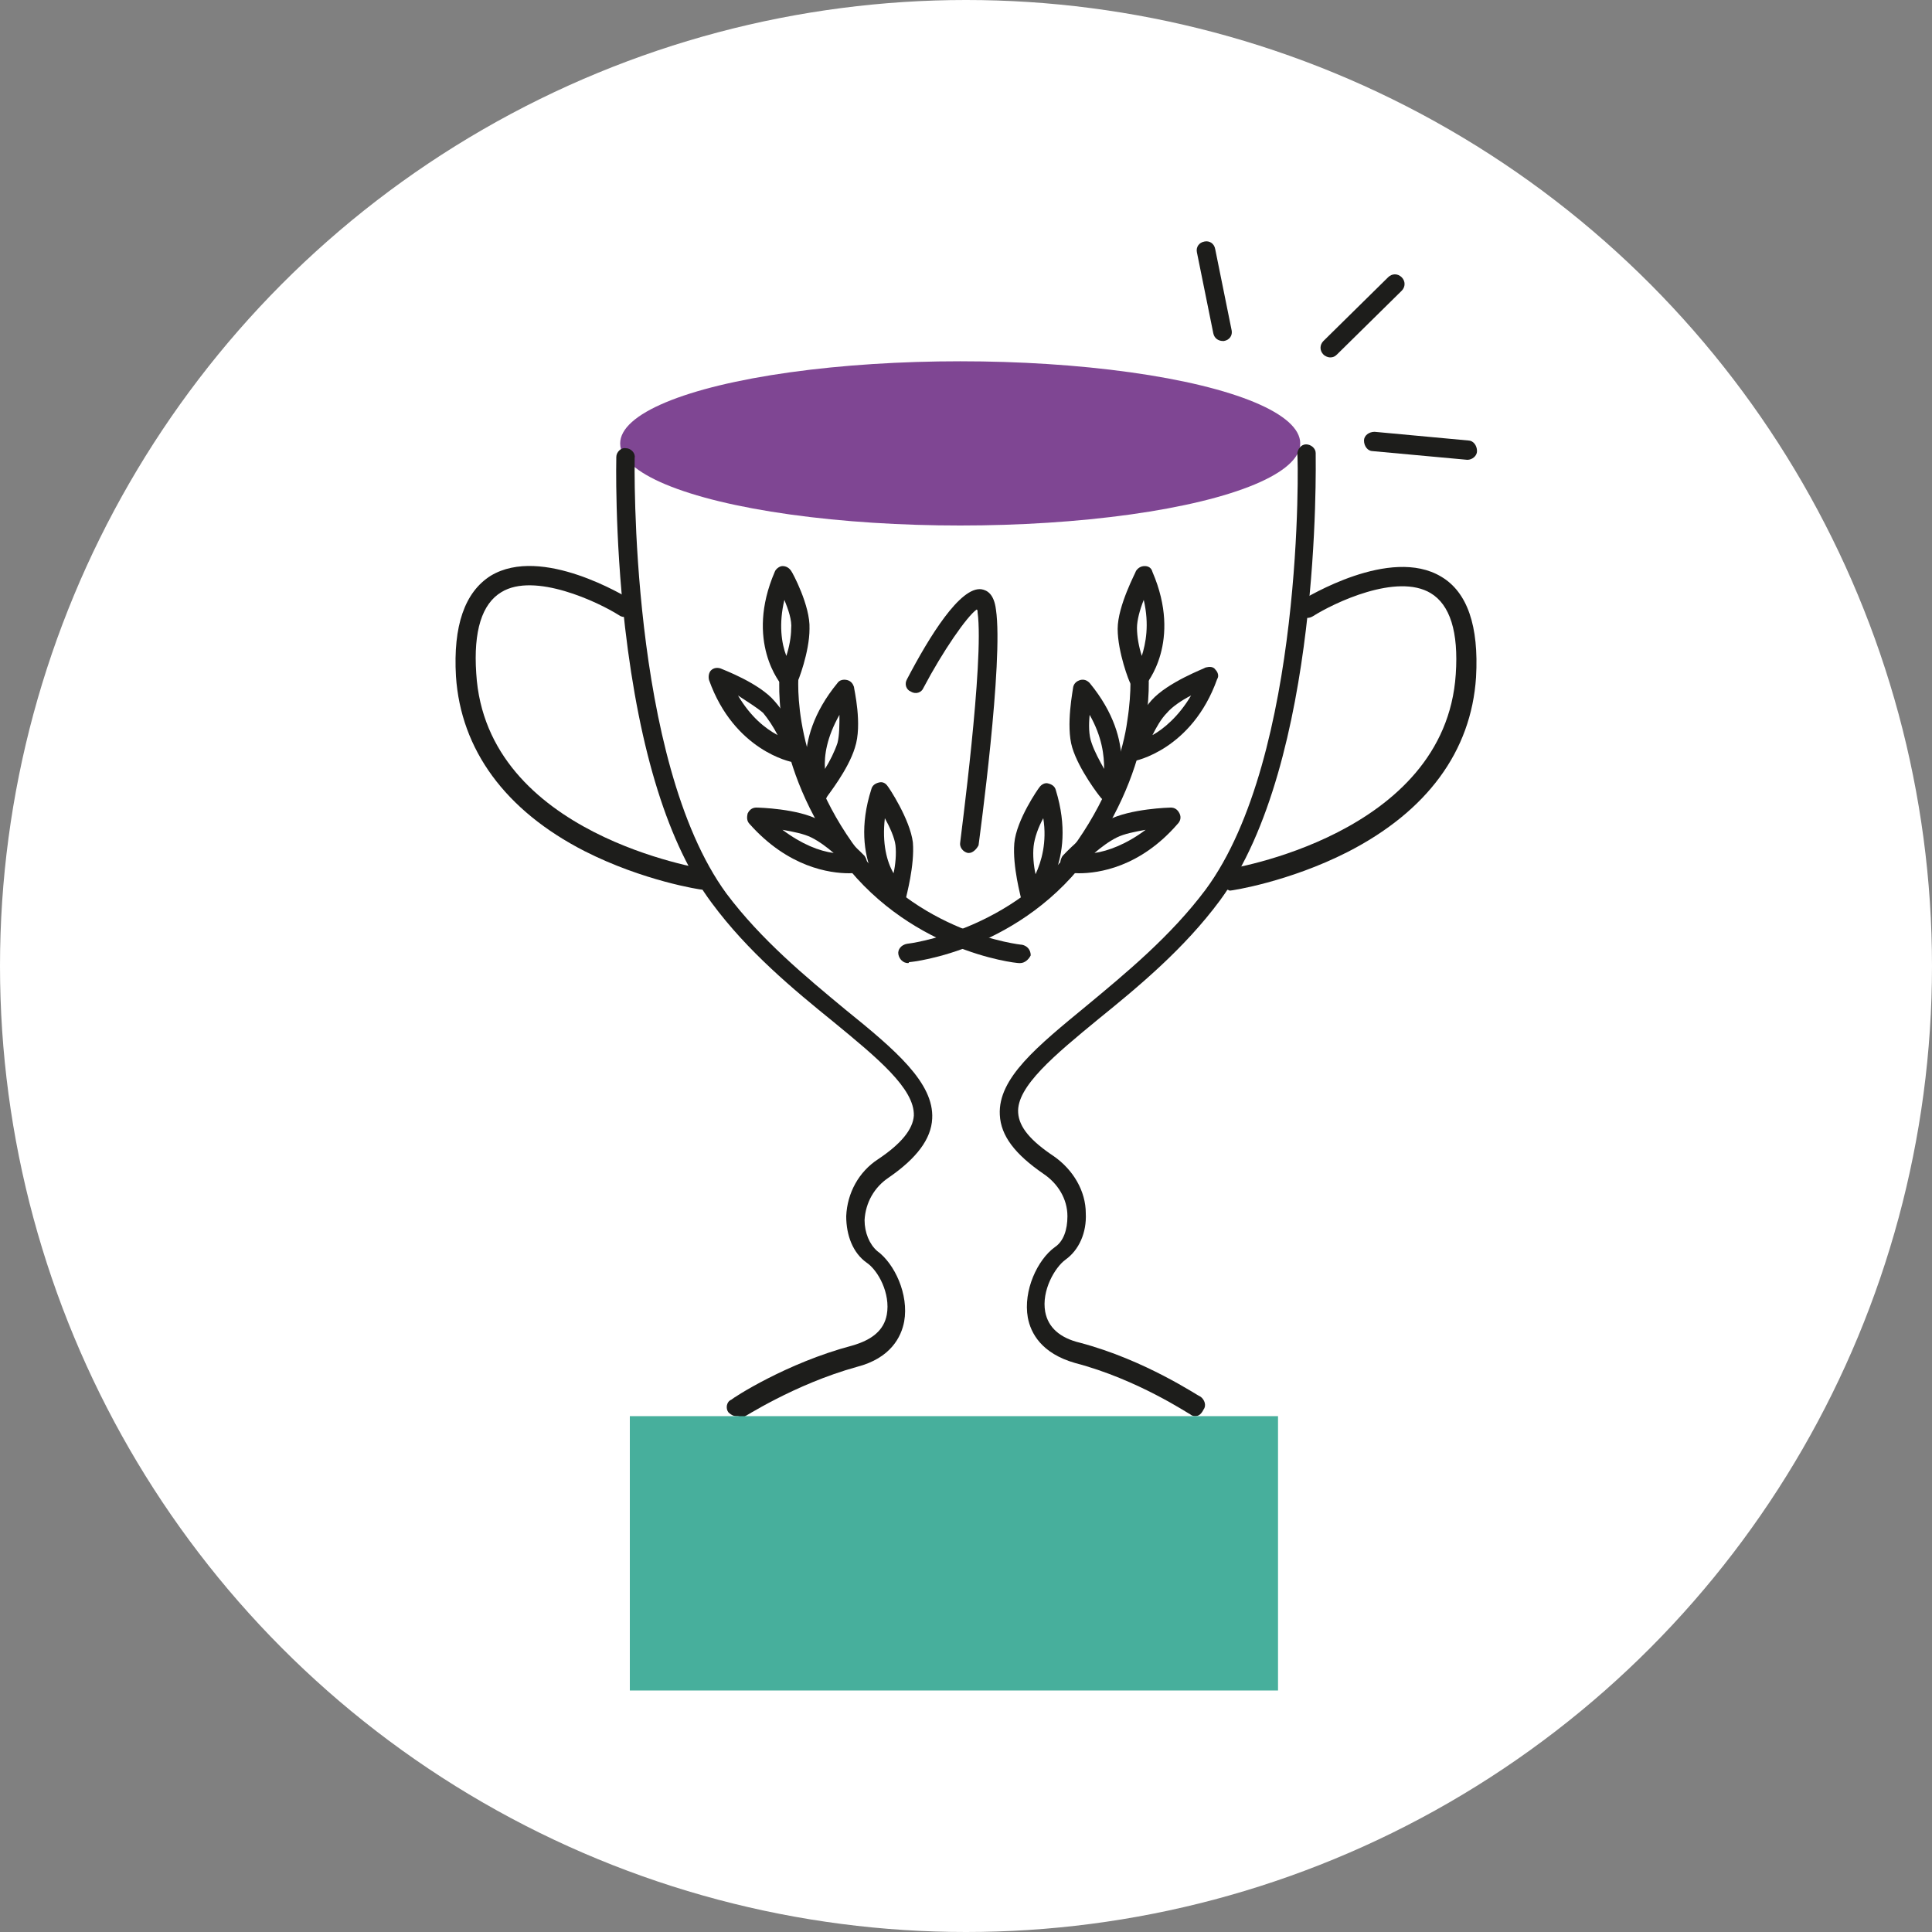 <?xml version="1.0" encoding="UTF-8"?> <svg xmlns="http://www.w3.org/2000/svg" xmlns:xlink="http://www.w3.org/1999/xlink" version="1.1" id="Layer_1" x="0px" y="0px" viewBox="0 0 200 200" style="enable-background:new 0 0 200 200;" xml:space="preserve"><rect x="0" y="0" width="200" height="200" fill="#808080" stroke="none"/> <style type="text/css"> .st0{fill:#FFFFFF;} .st1{fill:#7F4693;} .st2{fill:#1D1D1B;} .st3{fill:#47AF9C;} </style> <circle class="st0" cx="100" cy="100" r="100"></circle> <g> <ellipse class="st1" cx="99.4" cy="45.9" rx="35.2" ry="8.5"></ellipse> <path class="st2" d="M126.6,35.3c-0.5,0-0.9-0.3-1-0.8l-1.7-8.4c-0.1-0.5,0.2-1,0.8-1.1c0.5-0.1,1,0.2,1.1,0.8l1.7,8.4 c0.1,0.5-0.2,1-0.8,1.1C126.7,35.3,126.7,35.3,126.6,35.3z"></path> <path class="st2" d="M137.7,37c-0.2,0-0.5-0.1-0.7-0.3c-0.4-0.4-0.4-1,0-1.4l6.7-6.6c0.4-0.4,1-0.4,1.4,0c0.4,0.4,0.4,1,0,1.4 l-6.7,6.6C138.2,36.9,138,37,137.7,37z"></path> <path class="st2" d="M151.9,47.6C151.9,47.6,151.9,47.6,151.9,47.6l-9.8-0.9c-0.5,0-0.9-0.5-0.9-1.1c0-0.5,0.5-0.9,1.1-0.9l9.7,0.9 c0.5,0,0.9,0.5,0.9,1.1C152.9,47.2,152.4,47.6,151.9,47.6z"></path> <path class="st2" d="M123.7,146.6c-0.2,0-0.4-0.1-0.5-0.2c-0.1,0-5.4-3.6-11.9-5.3c-3.5-1-4.6-3.1-4.9-4.7c-0.5-2.8,1-6,2.8-7.3 c0.9-0.6,1.3-1.8,1.3-3.2c0-1.8-1-3.4-2.5-4.4c-2.9-2-4.4-3.9-4.5-6.1c-0.2-3.8,3.9-7.1,9-11.3c4.1-3.4,8.7-7.2,12.3-12 c10.2-13.8,9.6-44.7,9.5-45.1c0-0.5,0.4-1,0.9-1c0.5,0,1,0.4,1,0.9c0,1.3,0.6,32-9.9,46.3c-3.7,5-8.4,8.9-12.6,12.3 c-4.5,3.7-8.5,7-8.3,9.7c0.1,1.5,1.3,2.9,3.7,4.5c2,1.4,3.3,3.6,3.3,5.9c0.1,2-0.7,3.8-2.1,4.8c-1.1,0.8-2.5,3.2-2.1,5.4 c0.3,1.6,1.5,2.7,3.6,3.2c6.8,1.8,12.2,5.5,12.5,5.6c0.4,0.3,0.6,0.9,0.3,1.3C124.3,146.5,124,146.6,123.7,146.6z"></path> <path class="st2" d="M76.2,146.6c-0.3,0-0.6-0.2-0.8-0.4c-0.3-0.4-0.2-1.1,0.3-1.3c0.2-0.2,5.7-3.8,12.5-5.6 c2.1-0.6,3.3-1.6,3.6-3.2c0.4-2.2-0.9-4.6-2.1-5.4c-1.4-1-2.1-2.8-2.1-4.8c0.1-2.4,1.3-4.6,3.3-5.9c2.4-1.6,3.6-3.1,3.7-4.5 c0.1-2.8-3.8-6-8.3-9.7c-4.2-3.4-8.9-7.3-12.6-12.3c-4.5-6-7.5-15.7-9-28.6c-1.1-9.6-0.9-17.6-0.9-17.6c0-0.5,0.5-1,1-0.9 c0.5,0,1,0.5,0.9,1c0,0.3-0.6,31.3,9.5,45.1c3.6,4.8,8.2,8.6,12.3,12c5.2,4.2,9.2,7.6,9,11.3c-0.1,2.1-1.6,4.1-4.5,6.1 c-1.5,1-2.4,2.6-2.5,4.4c0,1.3,0.5,2.5,1.3,3.2c1.8,1.3,3.3,4.5,2.8,7.3c-0.3,1.6-1.4,3.8-4.9,4.7c-6.5,1.8-11.8,5.3-11.9,5.3 C76.6,146.6,76.4,146.6,76.2,146.6z"></path> <path class="st2" d="M127,92.1c-0.5,0-1-0.4-1-0.9c-0.1-0.6,0.3-1.1,0.9-1.2c0.2,0,22.7-3.5,23.8-20.2c0.3-4.4-0.6-7.2-2.6-8.4 c-3.5-2.1-10,1-12.2,2.4c-0.5,0.3-1.1,0.2-1.4-0.3c-0.3-0.5-0.2-1.1,0.3-1.4c0.4-0.2,9.1-5.6,14.4-2.4c2.7,1.6,3.9,5.1,3.6,10.4 c-0.5,7.7-5.1,13.9-13.3,18.1c-6.1,3.1-12,4-12.2,4C127.1,92.1,127.1,92.1,127,92.1z"></path> <path class="st2" d="M72.9,92.1c0,0-0.1,0-0.2,0c-0.2,0-6.1-0.9-12.2-4c-8.2-4.2-12.8-10.5-13.3-18.1c-0.3-5.2,0.9-8.7,3.6-10.4 c5.3-3.2,14,2.2,14.4,2.4c0.5,0.3,0.6,1,0.3,1.4c-0.3,0.5-1,0.6-1.4,0.3c-2.2-1.4-8.8-4.5-12.2-2.4c-2,1.2-2.9,4-2.6,8.4 C50.3,86.5,72.8,89.9,73,90c0.6,0.1,1,0.6,0.9,1.2C73.8,91.7,73.4,92.1,72.9,92.1z"></path> <rect x="65.2" y="146.6" class="st3" width="67.1" height="28.4"></rect> <path class="st2" d="M100.3,88.3c0,0-0.1,0-0.1,0c-0.5-0.1-0.9-0.6-0.8-1.1c0-0.2,2.5-18.8,1.8-23.8c0-0.1,0-0.3-0.1-0.3 c-1,0.7-3.5,4.3-5.5,8.1c-0.2,0.5-0.8,0.7-1.3,0.4c-0.5-0.2-0.7-0.8-0.4-1.3c2.3-4.4,5.5-9.6,7.7-9.3c0.6,0.1,1.3,0.5,1.5,2.1 c0.8,5.3-1.7,23.6-1.8,24.4C101.1,87.9,100.7,88.3,100.3,88.3z"></path> <g> <path class="st2" d="M94,99.7c-0.5,0-0.9-0.4-1-0.9c-0.1-0.5,0.3-1,0.9-1.1l0,0c0.1,0,11-1.3,17.6-10.6c3.4-4.9,4.8-9.5,5.2-12.5 c0.5-3.2,0.3-5.4,0.2-5.4c-0.1-0.5,0.3-1,0.8-1.1c0.5-0.1,1,0.3,1.1,0.8c0.1,0.4,1.2,9.2-5.8,19.3c-7.1,10.1-18.5,11.4-18.9,11.4 C94.1,99.7,94,99.7,94,99.7z"></path> <path class="st2" d="M106.7,93.7c-0.1,0-0.2,0-0.3,0c-0.3-0.1-0.6-0.3-0.7-0.7c0-0.1-0.9-3.3-0.7-5.7c0.2-2.4,2.5-5.7,2.6-5.8 c0.2-0.3,0.6-0.5,0.9-0.4c0.4,0.1,0.7,0.3,0.8,0.7c2.3,7.5-1.8,11.5-2,11.7C107.1,93.6,106.9,93.7,106.7,93.7z M108,84.7 c-0.5,0.9-0.9,2-1,2.9c-0.1,0.9,0,2,0.2,2.9C107.8,89.2,108.4,87.2,108,84.7z"></path> <path class="st2" d="M111.7,90.4c-0.7,0-1.1-0.1-1.1-0.1c-0.4-0.1-0.6-0.3-0.8-0.7c-0.1-0.3,0-0.7,0.2-1c0.1-0.1,2.4-2.6,4.7-3.7 c2.3-1.2,6.4-1.3,6.5-1.3c0.4,0,0.7,0.2,0.9,0.6c0.2,0.4,0.1,0.8-0.2,1.1C118,89.8,113.7,90.4,111.7,90.4z M118.6,85.9 c-1.1,0.2-2.2,0.4-3,0.8c-0.8,0.4-1.6,1-2.3,1.6C114.7,88.1,116.6,87.4,118.6,85.9z"></path> <path class="st2" d="M114.7,82.9c-0.3,0-0.6-0.1-0.8-0.4c-0.1-0.1-2.2-2.8-2.9-5.1c-0.7-2.3,0.1-6.1,0.1-6.3 c0.1-0.4,0.4-0.6,0.7-0.7c0.4-0.1,0.7,0,1,0.3c5.1,6.2,2.8,11.3,2.7,11.6c-0.1,0.3-0.4,0.5-0.8,0.6 C114.8,82.9,114.7,82.9,114.7,82.9z M112.8,74c-0.1,1-0.1,2.1,0.2,2.9c0.3,0.9,0.8,1.8,1.3,2.7C114.3,78.2,114.1,76.3,112.8,74z"></path> <path class="st2" d="M117.3,78.9c-0.3,0-0.6-0.1-0.8-0.4c-0.2-0.3-0.3-0.6-0.2-1c0.1-0.1,1.3-3.2,2.9-5c1.7-1.9,5.5-3.3,5.6-3.4 c0.4-0.1,0.8-0.1,1,0.2c0.3,0.3,0.4,0.7,0.2,1c-2.6,7.3-8.5,8.5-8.7,8.5C117.4,78.9,117.3,78.9,117.3,78.9z M123.3,72 c-1,0.5-2,1.2-2.5,1.8c-0.6,0.6-1.1,1.5-1.5,2.3C120.4,75.5,122,74.2,123.3,72z"></path> <path class="st2" d="M117.9,71.3c-0.1,0-0.1,0-0.2,0c-0.3-0.1-0.6-0.3-0.7-0.6c-0.1-0.1-1.3-3.2-1.3-5.6c0-2.4,1.9-5.9,1.9-6 c0.2-0.3,0.5-0.5,0.9-0.5c0.4,0,0.7,0.2,0.8,0.6c3.1,7.2-0.6,11.6-0.8,11.8C118.5,71.2,118.2,71.3,117.9,71.3z M118.4,62.1 c-0.4,1-0.7,2.1-0.7,2.9c0,0.9,0.2,2,0.5,2.9C118.6,66.6,119,64.7,118.4,62.1z"></path> </g> <g> <path class="st2" d="M105.6,99.7c0,0-0.1,0-0.1,0c-0.5,0-11.8-1.3-18.9-11.4c-7.1-10.1-5.9-18.9-5.8-19.3c0.1-0.5,0.6-0.9,1.1-0.8 c0.5,0.1,0.9,0.6,0.8,1.1c0,0.1-1.1,8.5,5.5,17.9c6.6,9.4,17.4,10.6,17.6,10.6c0.5,0.1,0.9,0.5,0.9,1.1 C106.5,99.3,106.1,99.7,105.6,99.7z"></path> <path class="st2" d="M92.9,93.7c-0.2,0-0.5-0.1-0.7-0.3c-0.2-0.2-4.4-4.2-2-11.7c0.1-0.4,0.4-0.6,0.8-0.7c0.4-0.1,0.7,0.1,0.9,0.4 c0.1,0.1,2.3,3.4,2.6,5.8c0.2,2.4-0.7,5.6-0.7,5.7c-0.1,0.3-0.3,0.6-0.7,0.7C93.1,93.7,93,93.7,92.9,93.7z M91.6,84.7 c-0.3,2.6,0.2,4.5,0.9,5.7c0.2-0.9,0.3-2,0.2-2.9C92.6,86.7,92.1,85.6,91.6,84.7z"></path> <path class="st2" d="M87.9,90.4c-2,0-6.3-0.6-10.3-5.1c-0.3-0.3-0.3-0.7-0.2-1.1c0.2-0.4,0.5-0.6,0.9-0.6c0.2,0,4.3,0.1,6.5,1.3 c2.2,1.1,4.6,3.6,4.7,3.7c0.2,0.3,0.3,0.6,0.2,1c-0.1,0.3-0.4,0.6-0.8,0.7C88.9,90.3,88.5,90.4,87.9,90.4z M81,85.9 c2,1.5,3.8,2.2,5.3,2.4c-0.7-0.6-1.5-1.2-2.3-1.6C83.2,86.3,82.1,86.1,81,85.9z"></path> <path class="st2" d="M84.9,82.9c0,0-0.1,0-0.1,0c-0.3,0-0.6-0.2-0.8-0.6c-0.1-0.2-2.4-5.4,2.7-11.6c0.2-0.3,0.6-0.4,1-0.3 c0.4,0.1,0.6,0.4,0.7,0.7c0,0.2,0.9,3.9,0.1,6.3c-0.7,2.3-2.8,4.9-2.9,5.1C85.5,82.8,85.2,82.9,84.9,82.9z M86.9,74 c-1.3,2.3-1.6,4.2-1.5,5.6c0.5-0.8,1-1.8,1.3-2.7C86.9,76.1,86.9,75,86.9,74z"></path> <path class="st2" d="M82.3,78.9c-0.1,0-0.1,0-0.2,0c-0.2,0-6.1-1.2-8.7-8.5c-0.1-0.4,0-0.8,0.2-1c0.3-0.3,0.7-0.3,1-0.2 c0.2,0.1,4,1.5,5.6,3.4c1.6,1.8,2.9,4.9,2.9,5c0.1,0.3,0.1,0.7-0.2,1C82.9,78.8,82.6,78.9,82.3,78.9z M76.4,72 c1.3,2.2,2.8,3.4,4.1,4.1c-0.4-0.8-1-1.7-1.5-2.3C78.3,73.2,77.3,72.6,76.4,72z"></path> <path class="st2" d="M81.7,71.3c-0.3,0-0.5-0.1-0.7-0.3c-0.2-0.2-3.9-4.6-0.8-11.8c0.1-0.3,0.5-0.6,0.8-0.6c0.4,0,0.7,0.2,0.9,0.5 c0.1,0.1,2,3.6,1.9,6c0,2.4-1.2,5.5-1.3,5.6c-0.1,0.3-0.4,0.5-0.7,0.6C81.8,71.3,81.8,71.3,81.7,71.3z M81.2,62.1 c-0.6,2.5-0.3,4.5,0.2,5.8c0.3-0.9,0.5-2,0.5-2.8C82,64.2,81.6,63.1,81.2,62.1z"></path> </g> </g> </svg> 